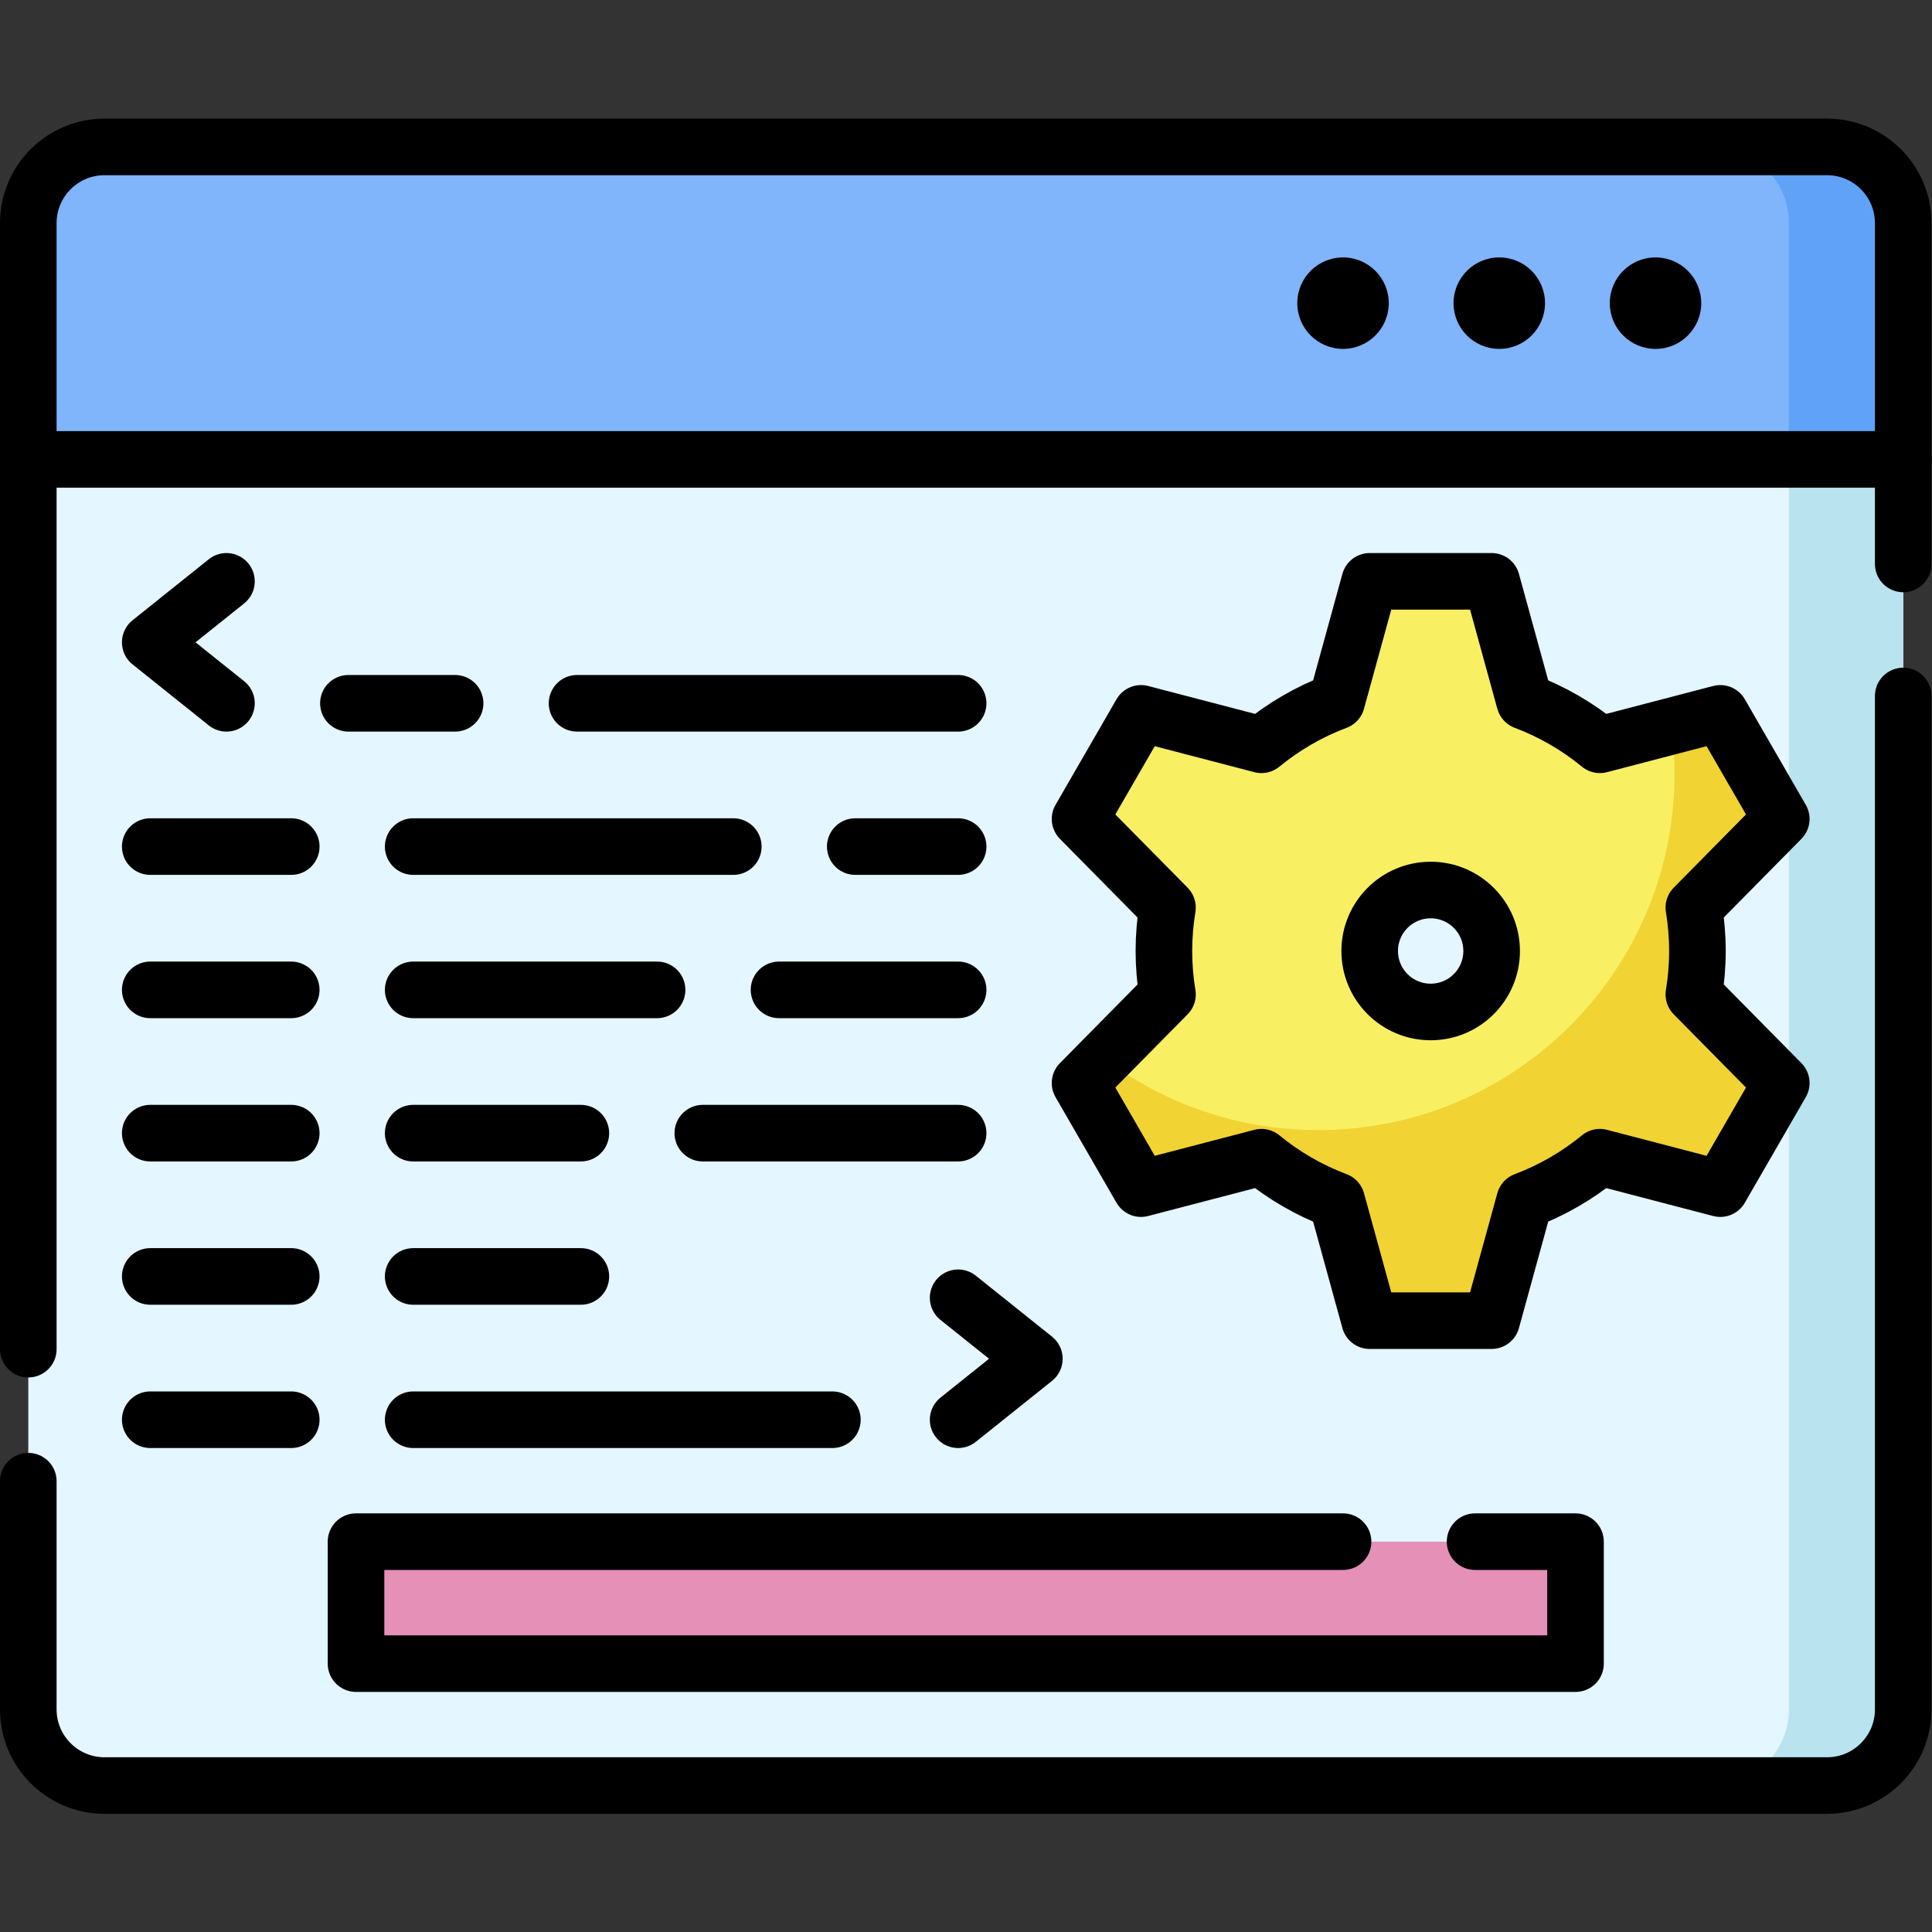 <?xml version="1.0" encoding="UTF-8" standalone="no"?>
<!-- Created with Inkscape (http://www.inkscape.org/) -->

<svg
   version="1.1"
   id="svg10044"
   xml:space="preserve"
   width="682.667"
   height="682.667"
   viewBox="0 0 682.667 682.667"
   xmlns="http://www.w3.org/2000/svg"
   xmlns:svg="http://www.w3.org/2000/svg"><rect x="0" y="0" width="682.667" height="682.667" fill="#333333" stroke="none"/><defs
     id="defs10048"><clipPath
       clipPathUnits="userSpaceOnUse"
       id="clipPath10058"><path
         d="M 0,512 H 512 V 0 H 0 Z"
         id="path10056" /></clipPath></defs><g
     id="g10050"
     transform="matrix(1.333,0,0,-1.333,0,682.667)"><g
       id="g10052"><g
         id="g10054"
         clip-path="url(#clipPath10058)"><g
           id="g10060"
           transform="translate(504.5,390.352)"><path
             d="m 0,0 h -497 v 62.63 c 0,11.158 9.045,20.203 20.203,20.203 H -20.203 C -9.045,82.833 0,73.788 0,62.63 Z"
             style="fill:#80b4fb;fill-opacity:1;fill-rule:nonzero;stroke:none"
             id="path10062" /></g><g
           id="g10064"
           transform="translate(484.297,473.185)"><path
             d="m 0,0 h -30.305 c 11.158,0 20.203,-9.045 20.203,-20.203 v -62.63 h 30.305 v 62.63 C 20.203,-9.045 11.158,0 0,0"
             style="fill:#61a2f9;fill-opacity:1;fill-rule:nonzero;stroke:none"
             id="path10066" /></g><g
           id="g10068"
           transform="translate(7.5,390.352)"><path
             d="m 0,0 h 497 v -331.333 c 0,-11.158 -9.045,-20.203 -20.203,-20.203 H 20.203 C 9.045,-351.536 0,-342.491 0,-331.333 Z"
             style="fill:#e4f6ff;fill-opacity:1;fill-rule:nonzero;stroke:none"
             id="path10070" /></g><g
           id="g10072"
           transform="translate(474.195,390.352)"><path
             d="m 0,0 v -331.333 c 0,-11.158 -9.046,-20.203 -20.203,-20.203 h 30.305 c 11.158,0 20.203,9.045 20.203,20.203 V 0 Z"
             style="fill:#b9e4ef;fill-opacity:1;fill-rule:nonzero;stroke:none"
             id="path10074" /></g><path
           d="M 94.374,103.466 H 417.626 V 71.141 H 94.374 Z"
           style="fill:#e490b7;fill-opacity:1;fill-rule:nonzero;stroke:none"
           id="path10076" /><g
           id="g10078"
           transform="translate(379.235,243.878)"><path
             d="m 0,0 c -8.927,0 -16.162,7.236 -16.162,16.163 0,8.926 7.235,16.162 16.162,16.162 8.927,0 16.163,-7.236 16.163,-16.162 C 16.163,7.236 8.927,0 0,0 m 70.711,16.163 c 0,3.922 -0.333,7.765 -0.947,11.513 L 92.939,51.158 76.776,79.153 44.855,70.824 c -5.919,4.864 -12.648,8.777 -19.948,11.525 l -8.744,31.799 h -32.325 l -8.745,-31.799 c -7.3,-2.748 -14.029,-6.661 -19.948,-11.525 l -31.921,8.329 -16.163,-27.995 23.175,-23.482 c -0.614,-3.748 -0.947,-7.591 -0.947,-11.513 0,-3.923 0.333,-7.766 0.947,-11.514 l -23.175,-23.482 16.163,-27.994 31.921,8.329 c 5.919,-4.864 12.648,-8.777 19.948,-11.525 l 8.745,-31.8 h 32.325 l 8.744,31.8 c 7.3,2.748 14.029,6.661 19.948,11.525 l 31.921,-8.329 16.163,27.994 -23.175,23.482 c 0.614,3.748 0.947,7.591 0.947,11.514"
             style="fill:#f9ef63;fill-opacity:1;fill-rule:nonzero;stroke:none"
             id="path10080" /></g><g
           id="g10082"
           transform="translate(449.946,260.041)"><path
             d="M 0,0 C 0,3.922 -0.333,7.765 -0.947,11.513 L 22.229,34.995 6.065,62.99 -6.904,59.605 c 0.552,-4.132 0.843,-8.348 0.843,-12.632 0,-52.164 -42.287,-94.451 -94.45,-94.451 -21.302,0 -40.954,7.054 -56.755,18.951 l -6.384,-6.469 16.163,-27.994 31.921,8.329 c 5.92,-4.864 12.648,-8.777 19.948,-11.526 l 8.745,-31.799 h 32.325 l 8.744,31.799 c 7.3,2.749 14.029,6.662 19.949,11.526 l 31.92,-8.329 16.164,27.994 -23.176,23.482 C -0.333,-7.766 0,-3.923 0,0"
             style="fill:#f1d333;fill-opacity:1;fill-rule:nonzero;stroke:none"
             id="path10084" /></g><g
           id="g10086"
           transform="translate(7.5,390.352)"><path
             d="M 0,0 V 62.63 C 0,73.788 9.045,82.833 20.203,82.833 H 476.797 C 487.955,82.833 497,73.788 497,62.63 V 0"
             style="fill:none;stroke:#000000;stroke-width:15;stroke-linecap:round;stroke-linejoin:round;stroke-miterlimit:10;stroke-dasharray:none;stroke-opacity:1"
             id="path10088" /></g><g
           id="g10090"
           transform="translate(450.961,431.769)"><path
             d="m 0,0 c 0,-6.695 -5.427,-12.122 -12.121,-12.122 -6.695,0 -12.122,5.427 -12.122,12.122 0,6.694 5.427,12.122 12.122,12.122 C -5.427,12.122 0,6.694 0,0"
             style="fill:#000000;fill-opacity:1;fill-rule:nonzero;stroke:none"
             id="path10092" /></g><g
           id="g10094"
           transform="translate(409.545,431.769)"><path
             d="m 0,0 c 0,-6.695 -5.428,-12.122 -12.122,-12.122 -6.695,0 -12.122,5.427 -12.122,12.122 0,6.694 5.427,12.122 12.122,12.122 C -5.428,12.122 0,6.694 0,0"
             style="fill:#000000;fill-opacity:1;fill-rule:nonzero;stroke:none"
             id="path10096" /></g><g
           id="g10098"
           transform="translate(368.128,431.769)"><path
             d="m 0,0 c 0,-6.695 -5.427,-12.122 -12.122,-12.122 -6.694,0 -12.122,5.427 -12.122,12.122 0,6.694 5.428,12.122 12.122,12.122 C -5.427,12.122 0,6.694 0,0"
             style="fill:#000000;fill-opacity:1;fill-rule:nonzero;stroke:none"
             id="path10100" /></g><g
           id="g10102"
           transform="translate(7.5,154.5)"><path
             d="M 0,0 V 235.85 H 497 V 208.14"
             style="fill:none;stroke:#000000;stroke-width:15;stroke-linecap:round;stroke-linejoin:round;stroke-miterlimit:10;stroke-dasharray:none;stroke-opacity:1"
             id="path10104" /></g><g
           id="g10106"
           transform="translate(504.5,327.64)"><path
             d="m 0,0 v -268.62 c 0,-11.159 -9.05,-20.199 -20.2,-20.199 h -456.6 c -11.15,0 -20.2,9.04 -20.2,20.199 v 60.48"
             style="fill:none;stroke:#000000;stroke-width:15;stroke-linecap:round;stroke-linejoin:round;stroke-miterlimit:10;stroke-dasharray:none;stroke-opacity:1"
             id="path10108" /></g><g
           id="g10110"
           transform="translate(391.01,103.47)"><path
             d="M 0,0 H 26.62 V -32.33 H -296.64 V 0 H -35"
             style="fill:none;stroke:#000000;stroke-width:15;stroke-linecap:round;stroke-linejoin:round;stroke-miterlimit:10;stroke-dasharray:none;stroke-opacity:1"
             id="path10112" /></g><g
           id="g10114"
           transform="translate(379.235,243.878)"><path
             d="m 0,0 c -8.927,0 -16.162,7.236 -16.162,16.163 0,8.926 7.235,16.162 16.162,16.162 8.927,0 16.163,-7.236 16.163,-16.162 C 16.163,7.236 8.927,0 0,0 Z m 70.711,16.163 c 0,3.922 -0.333,7.765 -0.947,11.513 L 92.939,51.158 76.776,79.153 44.855,70.824 c -5.919,4.864 -12.648,8.777 -19.948,11.525 l -8.744,31.799 h -32.325 l -8.745,-31.799 c -7.3,-2.748 -14.029,-6.661 -19.948,-11.525 l -31.921,8.329 -16.163,-27.995 23.175,-23.482 c -0.614,-3.748 -0.947,-7.591 -0.947,-11.513 0,-3.923 0.333,-7.766 0.947,-11.514 l -23.175,-23.482 16.163,-27.994 31.921,8.329 c 5.919,-4.864 12.648,-8.777 19.948,-11.525 l 8.745,-31.8 h 32.325 l 8.744,31.8 c 7.3,2.748 14.029,6.661 19.948,11.525 l 31.921,-8.329 16.163,27.994 -23.175,23.482 c 0.614,3.748 0.947,7.591 0.947,11.514 z"
             style="fill:none;stroke:#000000;stroke-width:15;stroke-linecap:round;stroke-linejoin:round;stroke-miterlimit:10;stroke-dasharray:none;stroke-opacity:1"
             id="path10116" /></g><g
           id="g10118"
           transform="translate(120.639,325.701)"><path
             d="M 0,0 H -28.285"
             style="fill:none;stroke:#000000;stroke-width:15;stroke-linecap:round;stroke-linejoin:round;stroke-miterlimit:10;stroke-dasharray:none;stroke-opacity:1"
             id="path10120" /></g><g
           id="g10122"
           transform="translate(253.98,325.701)"><path
             d="M 0,0 H -101.016"
             style="fill:none;stroke:#000000;stroke-width:15;stroke-linecap:round;stroke-linejoin:round;stroke-miterlimit:10;stroke-dasharray:none;stroke-opacity:1"
             id="path10124" /></g><g
           id="g10126"
           transform="translate(194.38,287.719)"><path
             d="M 0,0 H -84.854"
             style="fill:none;stroke:#000000;stroke-width:15;stroke-linecap:round;stroke-linejoin:round;stroke-miterlimit:10;stroke-dasharray:none;stroke-opacity:1"
             id="path10128" /></g><g
           id="g10130"
           transform="translate(77.201,287.719)"><path
             d="M 0,0 H -37.376"
             style="fill:none;stroke:#000000;stroke-width:15;stroke-linecap:round;stroke-linejoin:round;stroke-miterlimit:10;stroke-dasharray:none;stroke-opacity:1"
             id="path10132" /></g><g
           id="g10134"
           transform="translate(253.98,287.719)"><path
             d="M 0,0 H -27.274"
             style="fill:none;stroke:#000000;stroke-width:15;stroke-linecap:round;stroke-linejoin:round;stroke-miterlimit:10;stroke-dasharray:none;stroke-opacity:1"
             id="path10136" /></g><g
           id="g10138"
           transform="translate(174.177,249.737)"><path
             d="M 0,0 H -64.65"
             style="fill:none;stroke:#000000;stroke-width:15;stroke-linecap:round;stroke-linejoin:round;stroke-miterlimit:10;stroke-dasharray:none;stroke-opacity:1"
             id="path10140" /></g><g
           id="g10142"
           transform="translate(77.201,249.737)"><path
             d="M 0,0 H -37.376"
             style="fill:none;stroke:#000000;stroke-width:15;stroke-linecap:round;stroke-linejoin:round;stroke-miterlimit:10;stroke-dasharray:none;stroke-opacity:1"
             id="path10144" /></g><g
           id="g10146"
           transform="translate(253.98,249.737)"><path
             d="M 0,0 H -47.478"
             style="fill:none;stroke:#000000;stroke-width:15;stroke-linecap:round;stroke-linejoin:round;stroke-miterlimit:10;stroke-dasharray:none;stroke-opacity:1"
             id="path10148" /></g><g
           id="g10150"
           transform="translate(153.974,173.773)"><path
             d="M 0,0 H -44.447"
             style="fill:none;stroke:#000000;stroke-width:15;stroke-linecap:round;stroke-linejoin:round;stroke-miterlimit:10;stroke-dasharray:none;stroke-opacity:1"
             id="path10152" /></g><g
           id="g10154"
           transform="translate(77.201,173.773)"><path
             d="M 0,0 H -37.376"
             style="fill:none;stroke:#000000;stroke-width:15;stroke-linecap:round;stroke-linejoin:round;stroke-miterlimit:10;stroke-dasharray:none;stroke-opacity:1"
             id="path10156" /></g><g
           id="g10158"
           transform="translate(153.974,211.755)"><path
             d="M 0,0 H -44.447"
             style="fill:none;stroke:#000000;stroke-width:15;stroke-linecap:round;stroke-linejoin:round;stroke-miterlimit:10;stroke-dasharray:none;stroke-opacity:1"
             id="path10160" /></g><g
           id="g10162"
           transform="translate(77.201,211.755)"><path
             d="M 0,0 H -37.376"
             style="fill:none;stroke:#000000;stroke-width:15;stroke-linecap:round;stroke-linejoin:round;stroke-miterlimit:10;stroke-dasharray:none;stroke-opacity:1"
             id="path10164" /></g><g
           id="g10166"
           transform="translate(253.98,211.755)"><path
             d="M 0,0 H -67.681"
             style="fill:none;stroke:#000000;stroke-width:15;stroke-linecap:round;stroke-linejoin:round;stroke-miterlimit:10;stroke-dasharray:none;stroke-opacity:1"
             id="path10168" /></g><g
           id="g10170"
           transform="translate(60.028,358.026)"><path
             d="M 0,0 -20.203,-16.162 0,-32.325"
             style="fill:none;stroke:#000000;stroke-width:15;stroke-linecap:round;stroke-linejoin:round;stroke-miterlimit:10;stroke-dasharray:none;stroke-opacity:1"
             id="path10172" /></g><g
           id="g10174"
           transform="translate(220.644,135.791)"><path
             d="M 0,0 H -111.118"
             style="fill:none;stroke:#000000;stroke-width:15;stroke-linecap:round;stroke-linejoin:round;stroke-miterlimit:10;stroke-dasharray:none;stroke-opacity:1"
             id="path10176" /></g><g
           id="g10178"
           transform="translate(77.201,135.791)"><path
             d="M 0,0 H -37.376"
             style="fill:none;stroke:#000000;stroke-width:15;stroke-linecap:round;stroke-linejoin:round;stroke-miterlimit:10;stroke-dasharray:none;stroke-opacity:1"
             id="path10180" /></g><g
           id="g10182"
           transform="translate(253.98,135.791)"><path
             d="M 0,0 20.203,16.162 0,32.325"
             style="fill:none;stroke:#000000;stroke-width:15;stroke-linecap:round;stroke-linejoin:round;stroke-miterlimit:10;stroke-dasharray:none;stroke-opacity:1"
             id="path10184" /></g></g></g></g></svg>
